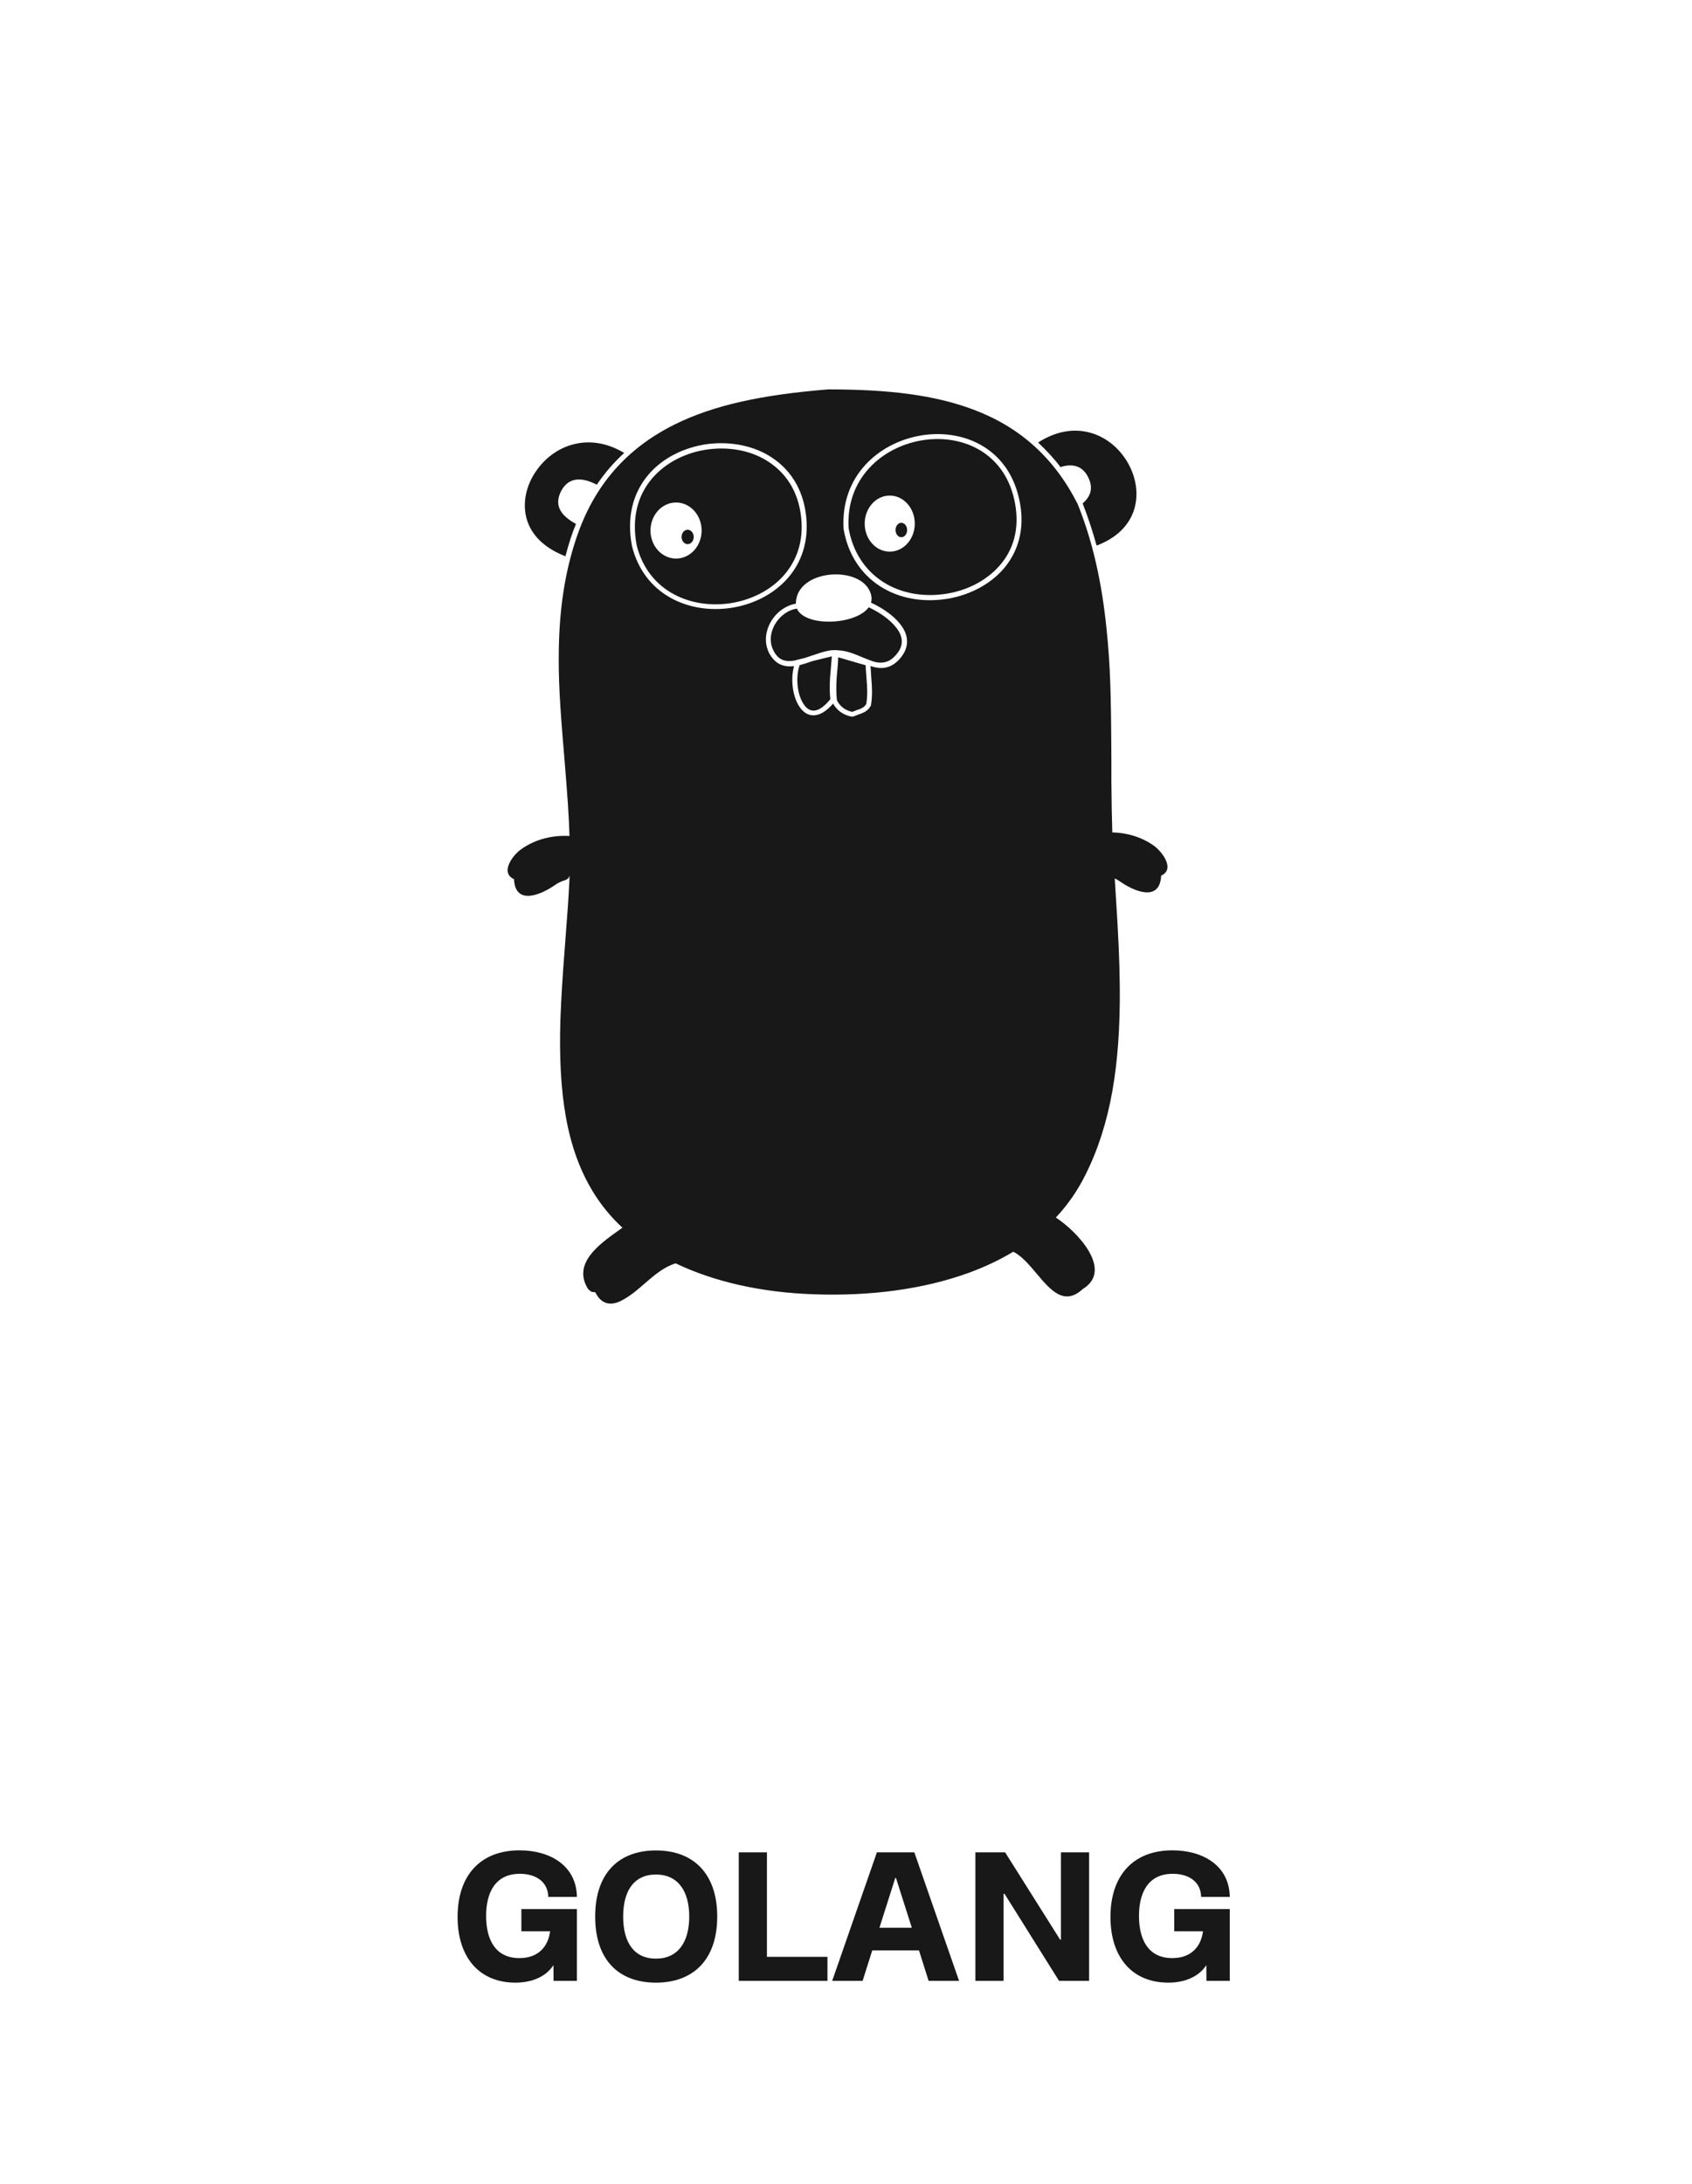 <svg width="100" height="129" viewBox="0 0 100 129" fill="none" xmlns="http://www.w3.org/2000/svg">
<path d="M30.814 114.073H32.512C32.41 114.895 31.889 115.657 30.696 115.657C29.257 115.657 28.73 114.535 28.73 113.165C28.73 111.774 29.284 110.678 30.723 110.678C31.679 110.678 32.383 111.151 32.404 112.042H34.096C34.069 110.189 32.506 109.292 30.707 109.292C28.365 109.292 27.044 110.802 27.044 113.224C27.044 115.609 28.322 117.107 30.465 117.107C31.454 117.107 32.281 116.742 32.71 116.071L32.716 117H34.096V112.762H30.814V114.073Z" fill="#181818"/>
<path d="M38.769 117.107C40.987 117.107 42.389 115.738 42.389 113.203C42.389 110.673 40.987 109.298 38.769 109.298C36.54 109.298 35.176 110.673 35.176 113.203C35.176 115.738 36.54 117.107 38.769 117.107ZM38.769 115.689C37.469 115.689 36.83 114.728 36.83 113.203C36.83 111.683 37.469 110.721 38.769 110.721C40.058 110.721 40.735 111.683 40.735 113.203C40.735 114.728 40.058 115.689 38.769 115.689Z" fill="#181818"/>
<path d="M43.662 117H48.904V115.582H45.327V109.411H43.662V117Z" fill="#181818"/>
<path d="M54.882 117H56.682L54.039 109.411H51.826L49.184 117H50.983L51.552 115.201H54.313L54.882 117ZM51.977 113.863L52.911 110.925H52.954L53.889 113.863H51.977Z" fill="#181818"/>
<path d="M57.648 117H59.313V111.865H59.373L62.59 117H64.368V109.411H62.703V114.567H62.654L59.405 109.411H57.648V117Z" fill="#181818"/>
<path d="M69.4 114.073H71.098C70.996 114.895 70.475 115.657 69.282 115.657C67.843 115.657 67.316 114.535 67.316 113.165C67.316 111.774 67.87 110.678 69.309 110.678C70.265 110.678 70.969 111.151 70.99 112.042H72.682C72.655 110.189 71.092 109.292 69.293 109.292C66.951 109.292 65.63 110.802 65.63 113.224C65.63 115.609 66.908 117.107 69.051 117.107C70.04 117.107 70.867 116.742 71.296 116.071L71.302 117H72.682V112.762H69.4V114.073Z" fill="#181818"/>
<path d="M66.666 27.353C66.167 26.47 65.357 25.807 64.422 25.555C63.441 25.287 62.381 25.476 61.353 26.138C61.82 26.58 62.272 27.053 62.677 27.589C63.316 27.384 63.939 27.463 64.297 28.157C64.656 28.851 64.438 29.34 63.986 29.734C64.303 30.55 64.579 31.381 64.811 32.226C65.98 31.784 66.728 31.043 67.024 30.113C67.304 29.229 67.164 28.236 66.666 27.353Z" fill="#181818"/>
<path d="M31.486 28.141C30.987 29.024 30.878 30.034 31.206 30.885C31.533 31.737 32.281 32.415 33.418 32.857C33.511 32.494 33.62 32.131 33.73 31.784C33.823 31.5 33.932 31.216 34.041 30.948C33.246 30.507 32.686 29.923 33.169 28.993C33.636 28.125 34.462 28.204 35.272 28.63C35.736 27.941 36.28 27.311 36.892 26.753C35.833 26.123 34.758 25.981 33.761 26.28C32.795 26.564 31.985 27.258 31.486 28.141Z" fill="#181818"/>
<path d="M47.136 38.968L47.573 38.861C47.642 38.84 47.713 38.816 47.786 38.79C47.8 38.786 47.815 38.781 47.832 38.776C47.871 38.764 47.918 38.75 47.973 38.727C48.736 38.465 49.073 38.378 49.427 38.403L49.463 38.395V38.406C49.475 38.407 49.488 38.409 49.5 38.41L49.516 38.412C49.921 38.428 50.264 38.522 50.887 38.79L50.944 38.813C51.522 39.048 51.706 39.122 51.977 39.138C52.336 39.153 52.632 39.043 52.928 38.712C53.426 38.175 53.411 37.608 52.943 37.04C52.59 36.596 52.006 36.179 51.342 35.87C50.592 36.919 47.584 37.054 47.098 35.948C45.98 36.123 45.184 37.463 45.73 38.459C46.012 38.984 46.393 39.13 47.054 38.999L47.061 38.982L47.136 38.968Z" fill="#181818"/>
<path d="M47.449 41.515C47.101 40.931 47.021 39.956 47.263 39.284C47.447 39.24 47.653 39.176 47.895 39.09C47.91 39.085 47.925 39.081 47.942 39.075C47.974 39.065 48.011 39.054 48.054 39.038L49.164 38.767C49.15 38.953 49.135 39.139 49.105 39.469C49.093 39.671 49.081 39.776 49.07 39.881C49.068 39.896 49.067 39.911 49.065 39.926C49.063 39.94 49.062 39.955 49.06 39.969C49.03 40.499 49.03 40.9 49.075 41.3C48.374 42.159 47.822 42.159 47.449 41.515Z" fill="#181818"/>
<path d="M51.194 41.587C51.089 41.758 50.955 41.844 50.597 41.959C50.582 41.959 50.582 41.959 50.567 41.973C50.515 41.99 50.473 42.007 50.438 42.02C50.413 42.03 50.392 42.039 50.373 42.045C49.97 41.973 49.627 41.715 49.463 41.358C49.418 40.971 49.418 40.571 49.448 40.041C49.454 39.985 49.458 39.936 49.461 39.881C49.468 39.796 49.475 39.697 49.493 39.54C49.523 39.211 49.538 39.011 49.538 38.825L51.164 39.297C51.164 39.469 51.177 39.629 51.203 39.948L51.209 40.027C51.239 40.413 51.253 40.614 51.253 40.843C51.253 41.114 51.238 41.358 51.194 41.587Z" fill="#181818"/>
<path d="M53.27 31.732C53.46 31.732 53.613 31.541 53.613 31.306C53.613 31.071 53.46 30.88 53.27 30.88C53.081 30.88 52.928 31.071 52.928 31.306C52.928 31.541 53.081 31.732 53.27 31.732Z" fill="#181818"/>
<path fill-rule="evenodd" clip-rule="evenodd" d="M55.997 35.059C57.29 34.839 58.427 34.208 59.175 33.293C60.001 32.284 60.281 30.975 59.938 29.477C58.63 23.799 49.812 25.361 50.154 31.196C50.653 34.066 53.177 35.533 55.997 35.059ZM52.585 32.584C53.402 32.584 54.065 31.842 54.065 30.928C54.065 30.013 53.402 29.272 52.585 29.272C51.767 29.272 51.105 30.013 51.105 30.928C51.105 31.842 51.767 32.584 52.585 32.584Z" fill="#181818"/>
<path d="M41 31.715C41 31.95 40.839 32.141 40.641 32.141C40.444 32.141 40.283 31.95 40.283 31.715C40.283 31.48 40.444 31.289 40.641 31.289C40.839 31.289 41 31.48 41 31.715Z" fill="#181818"/>
<path fill-rule="evenodd" clip-rule="evenodd" d="M37.635 32.236C37.323 30.643 37.666 29.287 38.538 28.261C39.333 27.331 40.532 26.716 41.857 26.543C43.181 26.369 44.505 26.637 45.503 27.331C46.609 28.088 47.279 29.271 47.372 30.832C47.699 36.336 39.021 37.661 37.635 32.236ZM41.467 31.337C41.467 32.251 40.791 32.992 39.956 32.992C39.121 32.992 38.445 32.251 38.445 31.337C38.445 30.422 39.121 29.681 39.956 29.681C40.791 29.681 41.467 30.422 41.467 31.337Z" fill="#181818"/>
<path fill-rule="evenodd" clip-rule="evenodd" d="M62.401 71.917C63.111 71.158 63.705 70.303 64.173 69.349C65.653 66.369 66.214 62.883 66.182 58.357C66.167 56.749 66.105 55.361 65.933 52.68C65.913 52.353 65.897 52.097 65.883 51.888C65.982 51.931 66.095 51.992 66.227 52.086C66.944 52.59 68.548 53.347 68.626 51.723C69.483 51.329 68.658 50.288 68.221 49.972C67.511 49.45 66.618 49.187 65.739 49.166C65.71 48.275 65.694 47.301 65.684 46.104V44.874C65.668 41.01 65.621 39.307 65.403 37.193C65.123 34.418 64.593 32.005 63.69 29.766C62.287 27.006 60.246 25.208 57.504 24.183C55.214 23.331 52.566 23 48.935 23C45.056 23.316 42.205 23.915 39.852 25.082C37.048 26.485 35.1 28.646 34.041 31.847C33.387 33.819 33.075 35.9 33.028 38.266C32.997 40.064 33.075 41.499 33.356 44.779C33.54 47.032 33.621 48.149 33.658 49.378C32.656 49.319 31.599 49.576 30.782 50.177C30.33 50.493 29.52 51.534 30.377 51.928C30.455 53.552 32.059 52.795 32.776 52.291C33.011 52.123 33.189 52.061 33.324 52.014C33.498 51.953 33.601 51.918 33.662 51.714C33.659 51.81 33.656 51.906 33.652 52.002C33.605 53.011 33.558 53.658 33.387 55.897C33.231 57.884 33.169 58.972 33.122 60.187C32.982 64.634 33.496 67.867 35.054 70.406C35.527 71.184 36.109 71.887 36.785 72.515C36.715 72.566 36.641 72.618 36.566 72.672C35.412 73.493 33.812 74.633 34.755 76.135C34.937 76.32 34.994 76.318 35.059 76.316C35.094 76.314 35.131 76.313 35.191 76.341L35.193 76.344C35.289 76.539 35.727 77.425 36.858 76.751C37.315 76.496 37.714 76.15 38.111 75.805C38.67 75.321 39.225 74.84 39.931 74.62C42.244 75.729 45.04 76.338 48.047 76.446C51.366 76.572 54.575 76.162 57.286 75.169C58.225 74.824 59.093 74.413 59.885 73.935C60.383 74.178 60.826 74.705 61.263 75.224C62.089 76.203 62.892 77.157 63.998 76.135C65.834 75.012 63.639 72.713 62.401 71.917ZM51.479 35.116C51.001 33.339 47.038 33.58 47.037 35.657C45.734 35.886 44.836 37.434 45.48 38.617C45.745 39.09 46.104 39.327 46.587 39.358C46.697 39.363 46.81 39.359 46.929 39.345C46.726 40.083 46.828 41.042 47.195 41.658C47.673 42.46 48.448 42.474 49.239 41.558C49.349 41.762 49.508 41.938 49.703 42.072C49.897 42.207 50.121 42.295 50.358 42.331H50.403L50.448 42.316C50.48 42.301 50.511 42.29 50.55 42.276C50.584 42.264 50.623 42.251 50.672 42.231C50.678 42.231 50.682 42.231 50.685 42.23C50.689 42.228 50.693 42.224 50.702 42.216C51.134 42.073 51.313 41.959 51.462 41.687L51.477 41.672V41.644C51.522 41.386 51.537 41.114 51.537 40.814C51.537 40.6 51.522 40.401 51.493 40.004L51.492 39.998L51.48 39.822C51.464 39.605 51.455 39.466 51.45 39.338C51.645 39.405 51.785 39.436 51.962 39.453C52.414 39.484 52.803 39.327 53.161 38.932C53.769 38.254 53.738 37.529 53.193 36.851C52.813 36.367 52.181 35.922 51.477 35.596C51.521 35.45 51.524 35.289 51.479 35.116ZM49.858 31.227C49.485 25.029 58.832 23.374 60.219 29.414C60.593 30.991 60.281 32.394 59.409 33.483C58.614 34.46 57.399 35.123 56.044 35.359C53.068 35.864 50.372 34.302 49.858 31.243V31.227ZM47.668 30.785C47.575 29.144 46.858 27.867 45.674 27.063C44.614 26.337 43.212 26.053 41.826 26.227C40.439 26.416 39.161 27.047 38.32 28.041C37.385 29.145 37.027 30.595 37.354 32.267C38.819 38.07 48.011 36.667 47.668 30.785Z" fill="#181818"/>
</svg>
